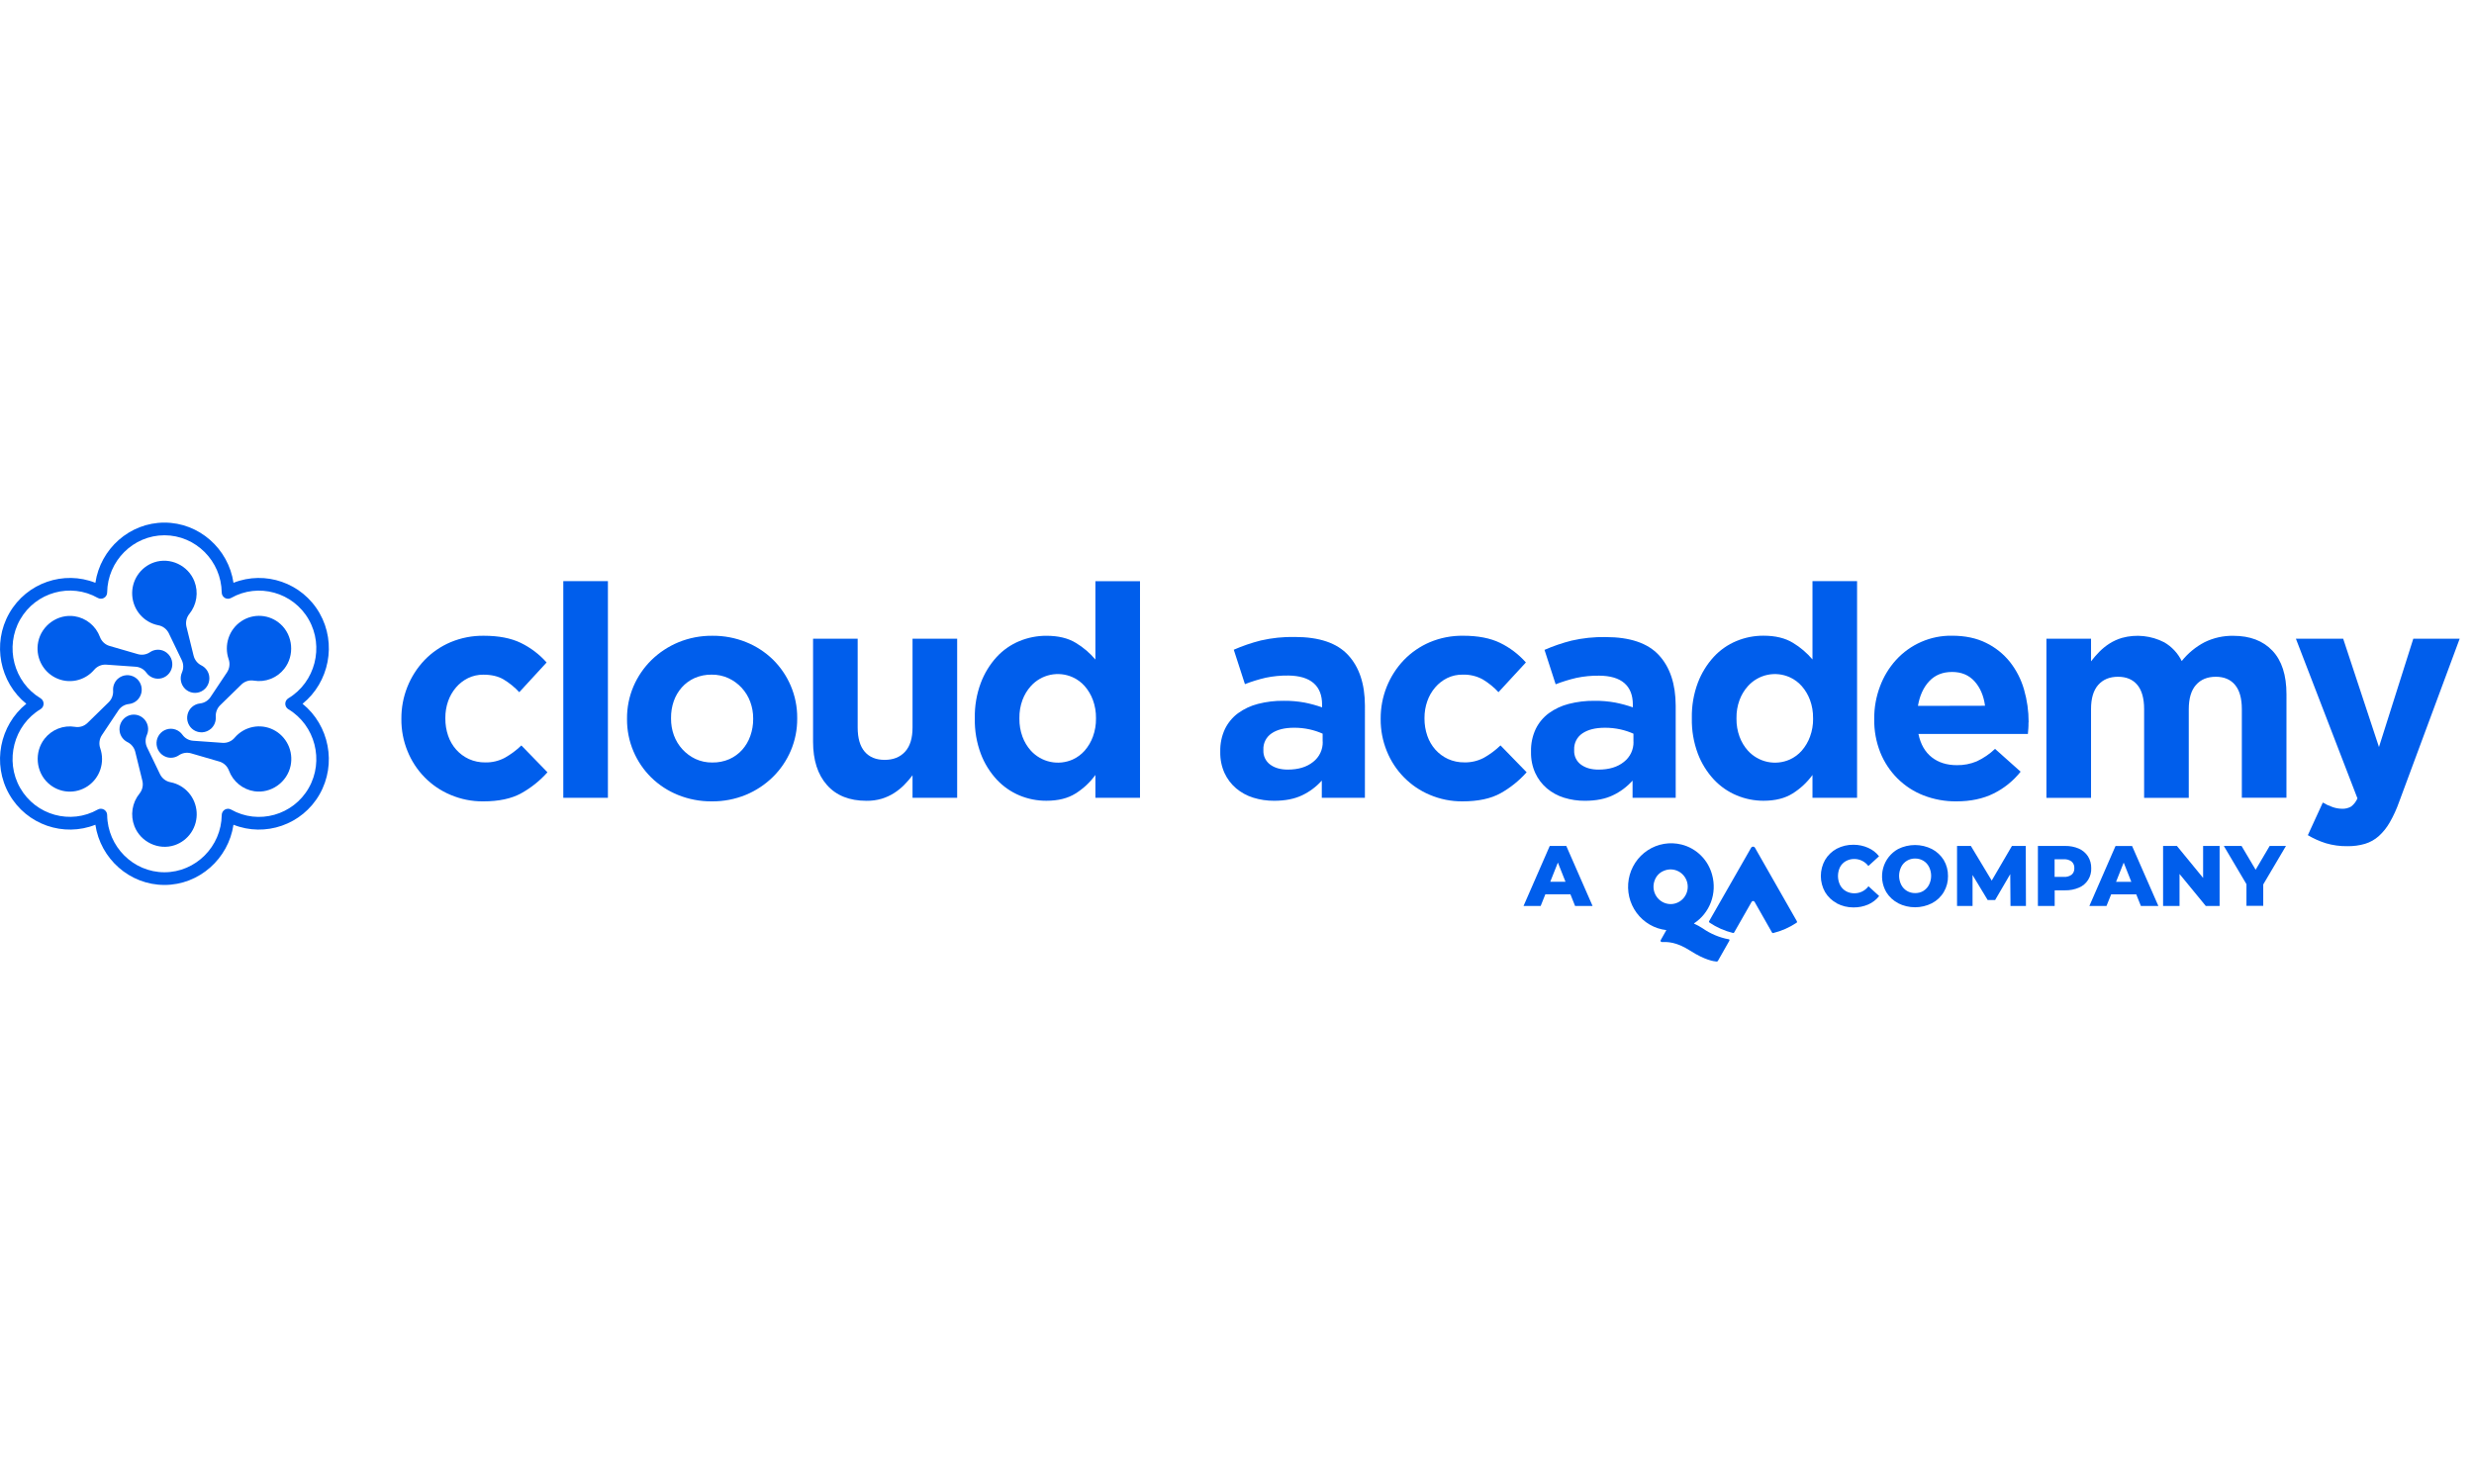<svg fill="none" height="108" viewBox="0 0 180 108" width="180" xmlns="http://www.w3.org/2000/svg" xmlns:xlink="http://www.w3.org/1999/xlink"><clipPath id="a"><path d="m0 38h179v32h-179z"/></clipPath><g clip-path="url(#a)" fill="#005eec"><path d="m125.767 68.356c-.677-.128-1.32-.399-1.887-.795-.2-.131-.411-.246-.629-.345v-.018c.562-.367.992-.907 1.23-1.539.237-.632.269-1.325.091-1.977-.141-.539-.422-1.03-.815-1.42-.393-.391-.883-.667-1.418-.8-.416-.104-.849-.12-1.272-.049-.423.072-.826.231-1.186.467-.36.236-.668.545-.905.906-.237.361-.398.768-.474 1.195-.075.427-.063.865.035 1.287.099.422.282.819.539 1.167.256.348.581.638.953.854.372.216.783.352 1.21.4l-.411.731c-.008.014-.013.03-.013.046s.005.032.013.046c.008.014.02.026.034.034.014.008.03.012.046.012.389-.011 1.039-.029 2.048.619 1.1.709 1.76.786 1.909.798.026.007.053.004.077-.007.025-.011.045-.031.057-.055.102-.183.823-1.451.823-1.451.006-.012.009-.025.009-.038s-.003-.026-.009-.038c-.006-.012-.014-.022-.025-.03-.01-.008-.023-.013-.036-.015zm-4.213-2.56c-.207-0-.41-.052-.592-.151-.181-.099-.336-.242-.451-.416-.114-.174-.183-.374-.203-.582-.019-.208.013-.417.093-.61.058-.152.148-.29.263-.405.114-.115.252-.204.403-.262.17-.072.353-.105.537-.096s.364.058.527.145c.162.087.304.209.414.358.111.149.187.321.224.503s.034.371-.009.552c-.044.181-.127.35-.242.495-.116.145-.262.262-.427.343-.166.081-.348.124-.531.126"/><path d="m127.689 61.701c-.013-.026-.034-.047-.059-.062-.026-.015-.054-.023-.083-.023-.03 0-.058.008-.083.023-.026.015-.046.036-.061.062l-3.052 5.337c-.01.017-.012.037-.008.056.005.019.016.035.031.046.524.353 1.105.61 1.717.759.015.003.031.001.045-.005.014-.006.026-.017.034-.03l1.269-2.225c.011-.02.026-.037.046-.05.02-.012.042-.018.065-.018s.045.006.065.018c.019.012.035.029.046.05l1.266 2.228c.008.013.019.024.033.031s.03.009.045.007c.609-.148 1.187-.403 1.709-.752.016-.011.028-.027.032-.046.004-.019.002-.039-.007-.056zm5.945 4.029c-.35-.184-.642-.462-.846-.804-.203-.357-.31-.762-.31-1.173 0-.412.107-.816.31-1.173.203-.344.496-.625.846-.813.377-.197.797-.296 1.221-.288.368-.002.732.074 1.069.225.309.135.58.345.789.612l-.776.709c-.12-.159-.274-.287-.45-.376-.177-.089-.372-.135-.569-.135-.218-.004-.434.05-.625.157-.182.104-.331.26-.427.449-.094.201-.142.421-.141.644.002.223.053.442.15.642.096.189.245.345.427.449.191.107.407.161.625.156.197 0.0.392-.046.569-.135.176-.089.33-.218.449-.377l.777.712c-.211.269-.486.48-.798.616-.338.145-.702.217-1.069.212-.425.004-.844-.099-1.221-.298zm4.474 0c-.357-.18-.656-.457-.866-.799-.153-.262-.252-.552-.292-.854-.039-.301-.018-.608.062-.901s.217-.567.404-.805.419-.436.683-.582c.382-.192.804-.291 1.231-.291.426 0 .847.1 1.23.291.352.184.65.461.861.801.208.352.315.756.309 1.166.008.407-.098.808-.304 1.158s-.506.634-.864.82c-.382.193-.803.294-1.23.294-.428 0-.849-.101-1.231-.294zm1.824-.89c.178-.107.323-.262.417-.449.102-.202.154-.425.154-.652s-.052-.45-.154-.652c-.094-.187-.238-.343-.417-.449-.181-.106-.386-.16-.595-.158-.208-.003-.412.052-.591.158-.18.106-.325.262-.42.449-.101.202-.154.426-.154.652s.053.45.154.652c.095.187.241.342.42.449.179.105.384.159.591.156.208.004.414-.048.595-.151z"/><path d="m146.277 65.932-.018-2.316-1.1 1.885h-.543l-1.1-1.821v2.252h-1.128v-4.367h1.006l1.517 2.521 1.471-2.521h1.006l.013 4.367z"/><path d="m151.257 61.763c.269.118.498.313.658.561.16.256.241.554.235.856.014.3-.065.596-.223.85-.159.253-.391.451-.665.566-.322.139-.669.206-1.019.198h-.752v1.141h-1.22v-4.37h1.979c.345-.007.688.06 1.005.195zm-.526 1.891c.064-.059.115-.132.148-.214s.048-.17.042-.258c.006-.089-.008-.178-.041-.261s-.084-.157-.149-.217c-.164-.123-.365-.183-.568-.17h-.677v1.282h.677c.202.016.403-.042.568-.163zm4.695 1.433h-1.825l-.341.847h-1.245l1.904-4.367h1.204l1.913 4.367h-1.271zm-.358-.913-.555-1.397-.555 1.397z"/><path d="m161.491 61.565v4.367h-1.006l-1.909-2.327v2.327h-1.197v-4.367h1.006l1.906 2.327v-2.327z"/><path d="m164.666 64.366v1.558h-1.221v-1.576l-1.647-2.784h1.289l1.026 1.733 1.021-1.733h1.186z"/><path d="m114.259 65.084h-1.825l-.339.847h-1.247l1.907-4.367h1.203l1.912 4.367h-1.272zm-.358-.913-.555-1.397-.555 1.397z"/><path d="m178.957 46.484-4.399 11.86c-.182.52-.411 1.023-.684 1.5-.213.375-.483.714-.801 1.004-.289.257-.629.449-.998.561-.417.122-.849.18-1.283.173-.534.009-1.067-.065-1.58-.217-.455-.144-.891-.34-1.301-.584l1.09-2.376c.218.133.451.241.693.324.223.082.457.125.695.129.234.013.468-.044.672-.162.201-.154.36-.359.459-.594l-4.479-11.621h3.44l2.605 7.885 2.498-7.885z"/><path d="m166.354 58.058h-3.245v-6.449c0-.778-.164-1.365-.492-1.761-.327-.396-.795-.595-1.403-.596-.612 0-1.093.198-1.442.594-.349.396-.524.984-.525 1.763v6.457h-3.248v-6.457c0-.778-.164-1.365-.491-1.761-.328-.396-.797-.595-1.407-.596-.612 0-1.093.198-1.442.594-.349.396-.523.984-.522 1.763v6.457h-3.245v-11.583h3.245v1.647c.188-.247.391-.481.609-.702.223-.225.471-.425.738-.595.282-.178.587-.316.907-.41 1.029-.282 2.125-.167 3.074.324.547.317.989.791 1.27 1.362.454-.569 1.021-1.036 1.664-1.372.652-.319 1.368-.478 2.092-.465 1.21 0 2.156.36 2.84 1.08.683.72 1.025 1.778 1.025 3.175z"/><path d="m144.424 51.362c-.099-.734-.355-1.328-.767-1.782-.413-.454-.959-.68-1.637-.677-.683 0-1.235.225-1.656.673-.42.449-.694 1.048-.821 1.796zm3.162 1.235c0 .158 0 .295-.011.411-.011.116-.018.251-.033.409h-7.963c.157.748.481 1.314.971 1.696.49.383 1.099.574 1.826.573.498.009.992-.087 1.452-.281.487-.228.933-.533 1.324-.905l1.861 1.661c-.531.669-1.202 1.211-1.964 1.587-.768.382-1.672.573-2.712.573-.814.008-1.621-.139-2.381-.432-.711-.274-1.358-.695-1.901-1.235-.538-.537-.963-1.179-1.249-1.887-.306-.772-.457-1.598-.444-2.43v-.043c-.004-.797.138-1.588.418-2.334.262-.71.657-1.363 1.163-1.923.517-.569 1.148-1.021 1.851-1.327.703-.305 1.461-.457 2.226-.445.953 0 1.778.173 2.475.519.676.327 1.271.803 1.743 1.392.468.595.816 1.278 1.025 2.009.222.768.334 1.565.333 2.366z"/><path d="m131.912 52.295v-.044c.006-.446-.069-.888-.222-1.306-.137-.371-.339-.714-.598-1.01-.243-.277-.542-.498-.876-.648-.51-.229-1.079-.29-1.625-.174-.546.116-1.043.404-1.419.821-.265.295-.471.639-.609 1.012-.155.421-.23.868-.222 1.318v.044c-.006.446.069.888.222 1.306.137.375.344.72.609 1.016.378.415.874.7 1.42.816.545.116 1.113.057 1.624-.169.334-.151.633-.371.876-.648.259-.298.462-.643.598-1.016.155-.421.231-.868.225-1.318zm3.203 5.767h-3.245v-1.663c-.391.538-.881.996-1.443 1.347-.562.354-1.27.531-2.125.53-.666 0-1.327-.132-1.943-.39-.63-.262-1.197-.655-1.664-1.155-.505-.545-.9-1.183-1.164-1.88-.305-.817-.454-1.685-.438-2.559v-.044c-.016-.874.132-1.743.437-2.56.264-.695.655-1.333 1.154-1.88.463-.501 1.027-.896 1.655-1.156.623-.259 1.291-.391 1.965-.388.867 0 1.583.173 2.145.519.536.322 1.015.731 1.421 1.21v-5.699h3.245z"/><path d="m118.844 53.979v-.584c-.306-.136-.624-.241-.951-.313-.368-.081-.744-.121-1.12-.119-.698 0-1.246.137-1.645.411-.192.129-.349.306-.454.514s-.154.441-.143.674v.043c-.01.2.03.4.115.581.086.181.215.338.375.456.333.245.754.367 1.282.367.769 0 1.384-.187 1.847-.561.223-.172.402-.395.524-.65.121-.255.181-.536.175-.819zm3.075 4.082h-3.139v-1.252c-.402.449-.889.813-1.432 1.07-.555.266-1.231.399-2.028.4-.517.004-1.032-.072-1.527-.225-.456-.141-.881-.373-1.249-.681-.357-.305-.645-.685-.842-1.113-.215-.478-.321-.998-.31-1.523v-.043c-.015-.567.102-1.129.342-1.642.221-.453.547-.845.949-1.144.438-.317.931-.548 1.453-.68.61-.157 1.238-.232 1.868-.225.512-.006 1.023.037 1.527.129.431.086.855.201 1.27.346v-.194c0-.691-.206-1.215-.619-1.571-.413-.356-1.025-.536-1.836-.54-.556-.007-1.112.047-1.655.162-.513.119-1.016.274-1.506.465l-.811-2.504c.635-.278 1.293-.503 1.965-.673.812-.187 1.643-.274 2.475-.259 1.78 0 3.074.439 3.884 1.318.809.878 1.215 2.103 1.22 3.672z"/><path d="m111.073 56.203c-.542.611-1.182 1.126-1.892 1.523-.712.397-1.637.594-2.774.594-.817.007-1.627-.154-2.381-.475-.704-.295-1.343-.729-1.88-1.276-.538-.547-.962-1.196-1.249-1.911-.299-.737-.45-1.527-.444-2.323v-.043c-.006-1.587.599-3.114 1.688-4.256.537-.555 1.179-.996 1.886-1.298.768-.322 1.592-.482 2.423-.471 1.082 0 1.979.173 2.69.519.712.346 1.351.83 1.879 1.425l-1.994 2.163c-.337-.362-.721-.675-1.143-.929-.448-.245-.953-.364-1.462-.347-.388-.007-.773.078-1.123.247-.334.164-.632.396-.875.68-.254.295-.45.636-.577 1.004-.138.392-.206.805-.204 1.22v.044c-.003.426.066.85.204 1.252.128.373.327.716.587 1.01.257.288.569.519.918.68.376.17.785.254 1.196.248.494.011.983-.105 1.42-.337.438-.247.843-.549 1.206-.898z"/><path d="m96.231 53.978v-.584c-.306-.136-.624-.241-.951-.313-.368-.081-.744-.121-1.12-.119-.697 0-1.246.137-1.644.411-.193.129-.349.306-.454.514-.105.208-.154.441-.143.674v.043c-.009.201.031.4.117.581.086.181.215.338.375.456.328.245.755.367 1.283.367.768 0 1.383-.187 1.846-.561.222-.172.402-.394.523-.65.121-.255.181-.536.174-.819zm3.075 4.082h-3.136v-1.252c-.402.449-.889.813-1.431 1.07-.556.266-1.232.399-2.028.4-.517.004-1.032-.072-1.527-.225-.457-.141-.882-.373-1.249-.681-.358-.305-.646-.685-.843-1.113-.214-.478-.32-.998-.31-1.523v-.043c-.014-.567.103-1.129.342-1.642.222-.453.547-.846.95-1.145.438-.317.931-.548 1.453-.68.61-.157 1.238-.232 1.868-.224.512-.006 1.023.037 1.527.129.43.086.855.202 1.269.347v-.194c0-.691-.207-1.215-.619-1.571-.412-.356-1.024-.54-1.836-.55-.556-.007-1.111.047-1.655.161-.512.119-1.014.275-1.504.465l-.812-2.504c.636-.278 1.293-.503 1.965-.673.811-.186 1.642-.272 2.473-.256 1.78 0 3.074.439 3.883 1.318.81.878 1.216 2.103 1.221 3.672z"/><path d="m79.74 52.295v-.044c.005-.445-.07-.888-.223-1.306-.136-.371-.338-.714-.597-1.011-.243-.277-.542-.498-.876-.648-.51-.229-1.079-.29-1.625-.174-.546.116-1.043.404-1.419.821-.264.295-.471.639-.609 1.012-.155.421-.23.868-.222 1.318v.044c-.006.446.069.888.222 1.306.137.375.344.72.609 1.016.378.415.874.7 1.42.816.546.116 1.114.057 1.624-.169.334-.151.633-.372.876-.649.259-.299.461-.643.597-1.016.154-.422.229-.868.223-1.318zm3.203 5.767h-3.245v-1.663c-.391.538-.881.996-1.442 1.347-.562.354-1.27.531-2.125.53-.666.003-1.326-.126-1.943-.381-.629-.262-1.196-.655-1.664-1.155-.504-.545-.9-1.183-1.163-1.88-.305-.817-.454-1.686-.437-2.559v-.044c-.016-.874.132-1.743.437-2.56.262-.696.653-1.336 1.152-1.884.463-.501 1.028-.896 1.655-1.156.624-.258 1.291-.389 1.964-.387.868 0 1.583.173 2.146.519.536.322 1.015.731 1.42 1.21v-5.703h3.245z"/><path d="m69.64 58.063h-3.247v-1.641c-.187.247-.39.482-.608.702-.223.225-.47.424-.737.594-.279.177-.581.315-.896.411-.36.105-.734.156-1.109.151-1.239 0-2.197-.382-2.873-1.145-.676-.763-1.014-1.815-1.014-3.154v-7.496h3.245v6.46c0 .778.171 1.365.512 1.761.342.396.826.594 1.452.594.627 0 1.122-.198 1.485-.594.363-.396.543-.983.543-1.761v-6.46h3.247z"/><path d="m54.799 52.338v-.043c.003-.417-.07-.831-.214-1.221-.281-.761-.85-1.379-1.581-1.717-.383-.176-.8-.264-1.22-.259-.429-.008-.855.077-1.25.249-.353.158-.67.39-.928.68-.259.293-.458.634-.587 1.004-.135.392-.201.805-.196 1.22v.044c-.004.417.066.831.209 1.222.28.757.842 1.372 1.565 1.715.385.178.804.266 1.227.26.429.008.855-.076 1.249-.248.353-.159.67-.39.93-.68.259-.293.458-.634.587-1.004.139-.392.21-.805.209-1.221zm3.203-.043c.006.806-.154 1.604-.47 2.344-.306.716-.749 1.365-1.302 1.908-.567.556-1.233.996-1.964 1.298-.786.323-1.628.484-2.477.475-.841.008-1.675-.15-2.455-.464-.727-.292-1.389-.724-1.952-1.273-.549-.542-.989-1.188-1.293-1.901-.315-.74-.475-1.538-.469-2.344v-.043c-.006-.806.154-1.605.47-2.345.308-.716.75-1.364 1.302-1.908.568-.555 1.235-.995 1.965-1.298.786-.323 1.627-.484 2.475-.475.841-.008 1.675.15 2.456.465.726.291 1.389.723 1.952 1.271.549.542.988 1.188 1.292 1.901.315.74.476 1.538.47 2.344z"/><path d="m44.23 42.293h-3.246v15.768h3.246z"/><path d="m39.831 56.204c-.545.612-1.187 1.126-1.901 1.523-.712.397-1.636.594-2.774.594-.817.007-1.627-.154-2.381-.475-.704-.295-1.343-.729-1.88-1.276-.537-.547-.961-1.197-1.248-1.911-.3-.737-.451-1.527-.444-2.323v-.043c-.007-1.587.598-3.113 1.686-4.256.537-.555 1.179-.996 1.886-1.297.768-.322 1.593-.483 2.424-.471 1.082 0 1.979.173 2.691.519.713.346 1.351.83 1.879 1.425l-1.989 2.163c-.336-.362-.72-.675-1.142-.929-.392-.231-.88-.346-1.464-.346-.388-.005-.771.08-1.121.249-.334.164-.631.395-.874.678-.253.295-.449.636-.577 1.004-.136.392-.204.805-.2 1.22v.044c-.003.426.066.85.203 1.252.128.373.328.716.588 1.01.257.288.569.519.918.68.376.17.784.254 1.196.248.494.011.982-.105 1.42-.337.438-.247.843-.549 1.206-.898z"/><path d="m11.963 64.403c-2.533 0-4.658-1.91-5.024-4.381-2.299.915-4.996.008-6.263-2.211-1.267-2.219-.693-5.037 1.239-6.593-1.932-1.558-2.505-4.375-1.238-6.593 1.267-2.218 3.964-3.126 6.263-2.211.366-2.471 2.491-4.381 5.024-4.381 2.533 0 4.657 1.91 5.024 4.381 2.298-.914 4.996-.008 6.263 2.211 1.268 2.219.693 5.035-1.239 6.593 1.932 1.557 2.505 4.373 1.238 6.593-1.267 2.219-3.964 3.126-6.263 2.211-.367 2.471-2.491 4.382-5.024 4.382zm-4.623-5.544c.12 0.0.235.048.32.133.085.085.134.201.136.322.03 2.297 1.898 4.166 4.168 4.166 2.27 0 4.139-1.869 4.168-4.166.001-.08.023-.158.063-.228.04-.069.097-.126.166-.166.069-.04.146-.061.225-.062s.157.02.226.059c1.98 1.123 4.515.418 5.649-1.57s.47-4.561-1.483-5.733c-.068-.041-.124-.099-.163-.169-.039-.07-.06-.148-.06-.228 0-.08.021-.159.06-.228.039-.07.096-.128.163-.169 1.952-1.173 2.617-3.746 1.483-5.733s-3.669-2.692-5.65-1.569c-.069.039-.147.059-.226.059s-.157-.022-.225-.062c-.069-.04-.126-.097-.166-.166-.04-.069-.062-.147-.063-.228-.028-2.297-1.898-4.166-4.168-4.166-2.269 0-4.139 1.867-4.167 4.163-.001.08-.022.158-.062.228-.04.069-.097.126-.166.166-.069.04-.146.061-.225.062-.079.001-.157-.02-.226-.059-1.981-1.124-4.515-.42-5.65 1.569-1.135 1.989-.47 4.561 1.482 5.733.068.041.124.099.163.169.039.07.06.148.06.228 0 .08-.021.159-.06.228-.039.07-.095.128-.163.169-1.952 1.173-2.617 3.746-1.482 5.733 1.135 1.987 3.669 2.692 5.65 1.569.068-.038.145-.058.223-.057z"/><path d="m15.216 49.172c-.03-.159-.096-.309-.192-.438-.097-.129-.222-.234-.365-.306-.139-.068-.263-.166-.361-.286-.099-.121-.17-.262-.209-.413l-.523-2.122c-.038-.162-.039-.33-.002-.492s.111-.313.216-.441c.263-.326.436-.718.5-1.134.064-.416.017-.842-.136-1.234-.449-1.154-1.758-1.773-2.921-1.382-.492.165-.917.491-1.207.926-.29.435-.429.956-.395 1.479s.238 1.022.581 1.415c.343.394.806.661 1.315.76.163.03.316.097.448.197.132.1.24.23.314.379l.948 1.966c.067.14.102.292.104.447.002.155-.03.308-.093.45-.088.199-.112.421-.07.635.042.214.149.409.305.559.156.15.355.247.568.278.213.031.431-.005.623-.105.201-.104.362-.271.462-.476.099-.205.131-.436.09-.661z"/><path d="m11.839 47.343c-.151-.053-.313-.071-.472-.051-.159.02-.311.077-.445.166-.128.088-.273.148-.425.174-.153.026-.309.018-.458-.023l-2.079-.603c-.158-.047-.302-.131-.422-.245-.12-.114-.212-.254-.269-.41-.148-.394-.396-.741-.721-1.005-.324-.264-.713-.436-1.125-.498-1.212-.183-2.397.653-2.644 1.868-.105.514-.039 1.049.189 1.521.228.472.604.854 1.069 1.086.465.233.994.302 1.502.198.509-.104.969-.376 1.309-.772.107-.128.241-.228.393-.294.152-.066.317-.095.481-.085l2.157.152c.153.011.301.057.435.132.134.076.249.18.339.306.127.176.304.308.508.378s.425.074.631.012c.206-.062.389-.188.522-.359.133-.171.211-.38.222-.598.011-.228-.051-.453-.177-.642-.126-.189-.308-.333-.521-.409z"/><path d="m8.585 49.388c-.121.106-.216.239-.278.388-.062.149-.089.311-.079.473.012.156-.01.313-.064.46s-.139.28-.249.39l-1.555 1.519c-.119.115-.263.2-.421.248s-.324.059-.486.03c-.411-.068-.833-.023-1.221.129-.388.152-.73.406-.989.736-.764.97-.64 2.426.278 3.249.388.349.879.558 1.396.595.518.036 1.033-.102 1.464-.393.432-.291.756-.719.921-1.217.165-.497.163-1.037-.007-1.533-.056-.157-.075-.325-.055-.491.019-.166.077-.325.168-.464l1.209-1.813c.086-.128.199-.235.331-.315.132-.079.279-.128.431-.143.214-.023.416-.113.578-.256.162-.144.276-.335.326-.547.05-.212.034-.434-.046-.637s-.22-.375-.401-.493c-.19-.123-.414-.181-.639-.166-.225.016-.439.104-.611.253z"/><path d="m8.71 53.261c.03.159.096.309.193.438.097.129.221.234.365.306.14.068.263.165.361.286.099.121.17.262.209.413l.522 2.124c.038.162.039.33.002.492-.037.162-.112.313-.217.441-.264.326-.436.718-.5 1.134-.064.416-.017.842.136 1.234.449 1.154 1.758 1.773 2.921 1.382.493-.165.918-.49 1.209-.926.29-.435.43-.956.396-1.481-.034-.524-.238-1.022-.582-1.416s-.807-.661-1.317-.76c-.163-.03-.316-.097-.448-.197-.132-.1-.24-.23-.314-.379l-.948-1.966c-.067-.14-.102-.292-.104-.447-.002-.155.03-.308.093-.45.088-.199.112-.421.07-.635-.042-.214-.149-.409-.305-.559-.156-.15-.355-.247-.568-.278-.213-.031-.431.005-.623.105-.2.104-.362.272-.461.476-.099.205-.131.436-.09.661z"/><path d="m12.088 55.088c.151.054.313.071.472.051.159-.02.312-.077.445-.167.128-.088.273-.148.426-.174.153-.026.309-.018.458.023l2.078.604c.158.047.302.131.422.245.12.114.212.254.269.41.147.394.396.741.721 1.006.324.264.712.436 1.124.498 1.212.183 2.396-.654 2.643-1.869.105-.514.039-1.049-.189-1.521-.228-.472-.604-.854-1.069-1.086-.465-.233-.994-.302-1.502-.198-.509.104-.969.376-1.309.773-.106.128-.241.228-.393.294-.152.066-.317.095-.481.085l-2.157-.153c-.153-.011-.301-.057-.435-.132-.134-.076-.249-.18-.339-.306-.127-.176-.304-.309-.508-.379-.204-.07-.425-.074-.631-.012-.207.062-.389.187-.522.359s-.211.38-.222.598c-.011.228.051.453.177.642s.308.333.521.409z"/><path d="m15.341 53.043c.121-.106.216-.239.278-.388.062-.149.089-.311.08-.473-.012-.156.01-.313.064-.46s.139-.28.249-.39l1.556-1.519c.119-.115.263-.199.421-.248s.324-.059.486-.03c.411.068.833.023 1.221-.129.389-.152.73-.406.989-.736.763-.97.639-2.427-.277-3.25-.388-.349-.879-.558-1.396-.595-.518-.036-1.033.102-1.464.393-.432.291-.756.719-.921 1.217-.165.498-.163 1.037.007 1.533.056.157.075.326.055.491-.019.166-.077.325-.168.465l-1.209 1.813c-.086.128-.199.235-.331.315-.132.079-.279.128-.431.144-.214.023-.416.112-.579.256s-.276.335-.326.547-.034.435.046.637c.08.202.22.375.401.493.19.123.413.181.638.166.225-.015.439-.104.61-.252z"/></g></svg>